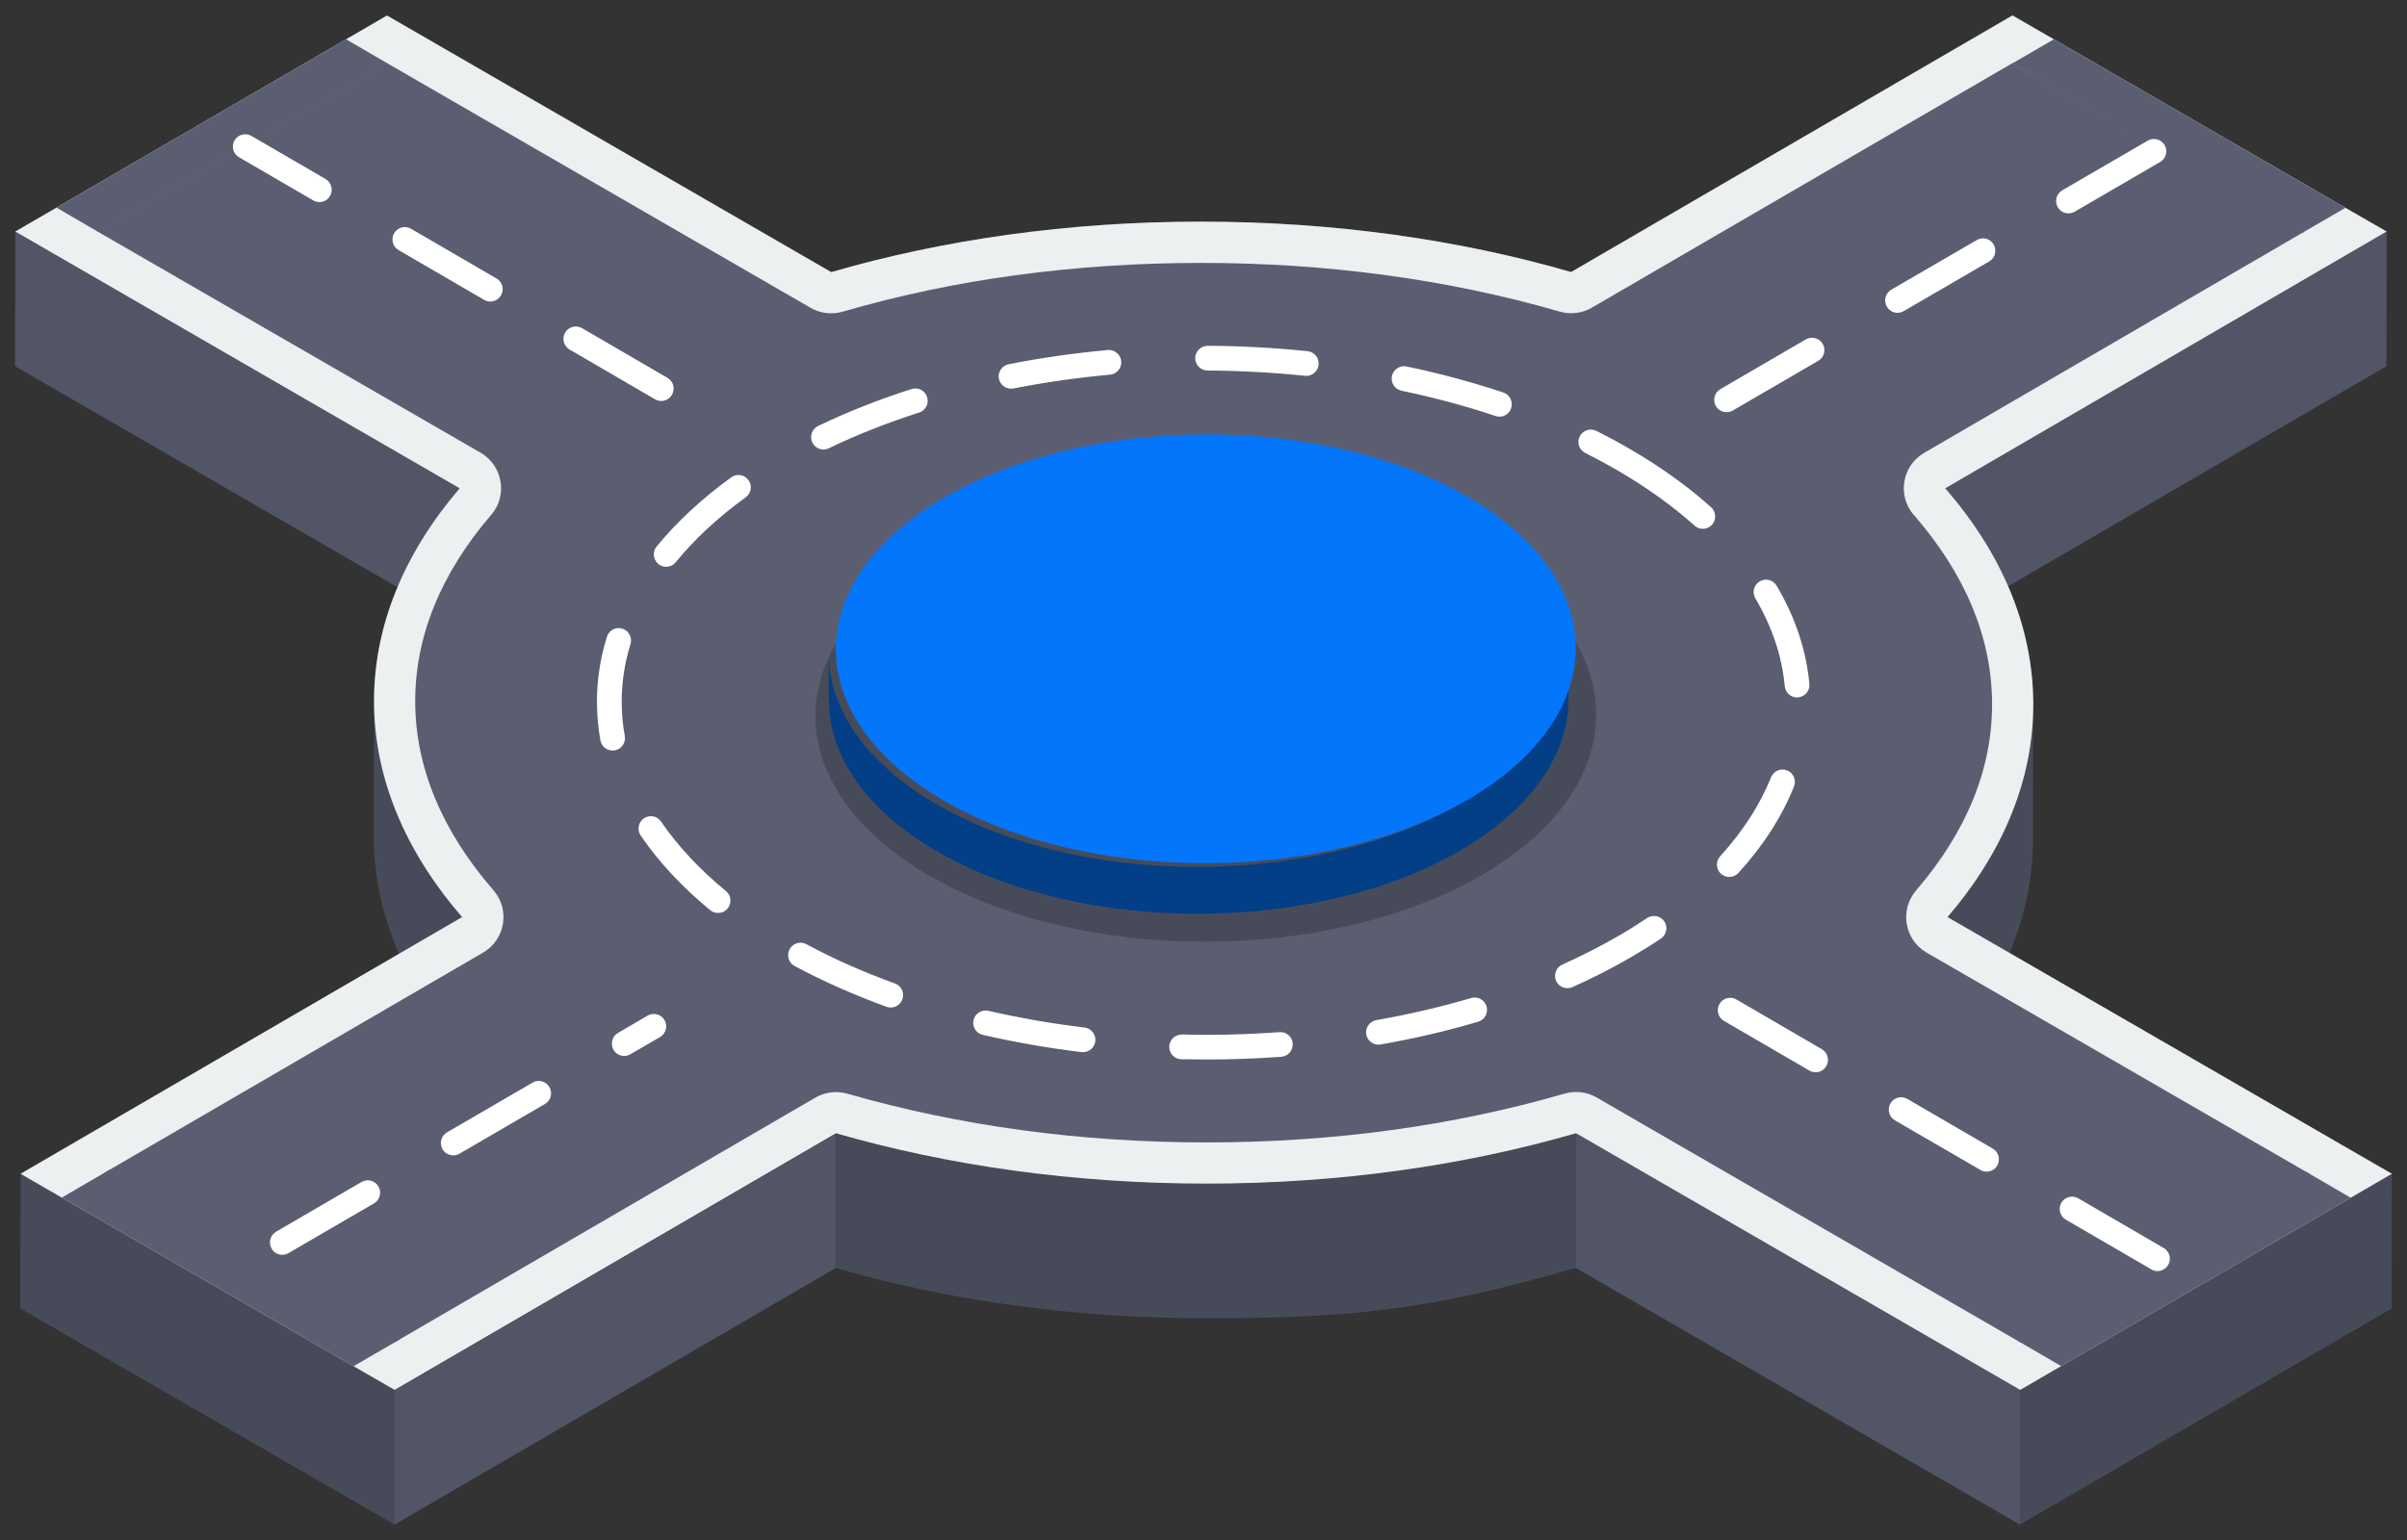 <?xml version="1.0" encoding="UTF-8"?>
<svg xmlns="http://www.w3.org/2000/svg" xmlns:xlink="http://www.w3.org/1999/xlink" width="100px" height="64px" viewBox="0 0 100 64" version="1.1">
<rect x="0" y="0" width="100" height="64" fill="#333333" stroke="none"/>
<g id="surface1">
<path style=" stroke:none;fill-rule:nonzero;fill:rgb(32.157%,33.333%,40%);fill-opacity:1;" d="M 99.156 9.621 L 99.145 15.219 L 80.805 25.891 L 80.812 20.293 Z M 99.156 9.621 "/>
<path style=" stroke:none;fill-rule:nonzero;fill:rgb(32.157%,33.333%,40%);fill-opacity:1;" d="M 19.098 20.293 L 19.086 25.891 L 0.625 15.219 L 0.637 9.621 Z M 19.098 20.293 "/>
<path style=" stroke:none;fill-rule:nonzero;fill:rgb(27.843%,29.412%,34.902%);fill-opacity:1;" d="M 84.473 29.312 L 84.461 34.91 C 84.453 38.07 83.172 41.055 80.902 43.707 L 80.91 38.109 C 83.184 35.457 84.461 32.473 84.473 29.312 Z M 84.473 29.312 "/>
<path style=" stroke:none;fill-rule:nonzero;fill:rgb(27.843%,29.412%,34.902%);fill-opacity:1;" d="M 19.195 38.109 L 19.188 43.707 C 16.863 41.027 15.547 38.004 15.527 34.801 L 15.539 29.203 C 15.559 32.406 16.871 35.43 19.195 38.109 Z M 19.195 38.109 "/>
<path style=" stroke:none;fill-rule:nonzero;fill:rgb(27.843%,29.412%,34.902%);fill-opacity:1;" d="M 65.473 47.094 L 65.461 52.691 C 59.504 54.422 56.121 54.789 50.105 54.785 C 44.578 54.789 39.359 54.035 34.727 52.695 L 34.734 47.098 C 39.371 48.438 44.59 49.191 50.117 49.188 C 55.637 49.191 60.855 48.434 65.473 47.094 Z M 65.473 47.094 "/>
<path style=" stroke:none;fill-rule:nonzero;fill:rgb(27.843%,29.412%,34.902%);fill-opacity:1;" d="M 99.371 48.781 L 99.363 54.379 L 83.918 63.359 L 83.93 57.762 Z M 99.371 48.781 "/>
<path style=" stroke:none;fill-rule:nonzero;fill:rgb(32.157%,33.333%,40%);fill-opacity:1;" d="M 83.93 57.762 L 83.918 63.359 L 65.461 52.691 L 65.473 47.094 Z M 83.93 57.762 "/>
<path style=" stroke:none;fill-rule:nonzero;fill:rgb(27.843%,29.412%,34.902%);fill-opacity:1;" d="M 16.402 57.762 L 16.391 63.359 L 0.844 54.379 L 0.855 48.781 Z M 16.402 57.762 "/>
<path style=" stroke:none;fill-rule:nonzero;fill:rgb(35.686%,36.863%,44.314%);fill-opacity:1;" d="M 99.371 48.781 L 83.93 57.762 L 65.477 47.094 C 60.855 48.434 55.637 49.191 50.117 49.188 C 44.59 49.188 39.371 48.434 34.738 47.098 L 16.402 57.766 L 0.855 48.781 L 19.199 38.113 C 16.875 35.43 15.559 32.402 15.539 29.203 C 15.523 26 16.801 22.977 19.098 20.293 L 0.637 9.621 L 16.078 0.645 L 34.535 11.309 C 39.156 9.965 44.367 9.211 49.887 9.211 C 55.418 9.211 60.641 9.965 65.273 11.305 L 83.609 0.641 L 99.152 9.621 L 80.816 20.293 C 83.145 22.977 84.453 26 84.473 29.203 C 84.492 32.402 83.211 35.43 80.91 38.113 Z M 99.371 48.781 "/>
<path style=" stroke:none;fill-rule:nonzero;fill:rgb(92.549%,94.118%,94.51%);fill-opacity:1;" d="M 80.91 38.113 C 83.211 35.43 84.492 32.402 84.473 29.203 C 84.453 26 83.145 22.977 80.816 20.293 L 99.152 9.621 L 97.441 8.637 L 85.328 1.633 L 83.609 0.641 L 65.273 11.305 C 60.641 9.965 55.418 9.211 49.891 9.211 C 44.367 9.211 39.156 9.965 34.535 11.309 L 16.078 0.645 L 14.379 1.633 L 2.348 8.629 L 0.637 9.621 L 19.098 20.293 C 16.801 22.977 15.523 26 15.539 29.203 C 15.559 32.402 16.875 35.43 19.199 38.113 L 0.855 48.781 L 2.566 49.77 L 14.691 56.777 L 16.402 57.766 L 34.738 47.098 C 39.371 48.434 44.59 49.188 50.117 49.188 C 55.637 49.191 60.855 48.434 65.477 47.094 L 83.93 57.762 L 99.371 48.781 Z M 83.926 55.781 L 66.332 45.609 C 65.926 45.375 65.449 45.32 65.004 45.449 L 65 45.449 C 60.363 46.793 55.367 47.477 50.156 47.477 L 50.117 47.477 C 44.883 47.477 39.867 46.793 35.207 45.453 C 35.051 45.41 34.891 45.387 34.73 45.387 C 34.434 45.387 34.137 45.465 33.879 45.613 L 16.656 55.633 L 16.398 55.785 L 4.273 48.777 L 4.574 48.602 L 20.074 39.586 C 20.992 39.051 21.199 37.805 20.504 37 L 20.492 36.988 C 18.359 34.527 17.266 31.902 17.25 29.191 C 17.238 26.484 18.293 23.863 20.398 21.406 L 20.41 21.395 C 21.102 20.586 20.887 19.348 19.969 18.816 L 4.086 9.641 L 4.051 9.621 L 16.082 2.625 L 16.117 2.645 L 33.684 12.797 C 34.082 13.027 34.566 13.082 35.012 12.953 C 37.328 12.277 39.738 11.77 42.223 11.434 C 44.707 11.098 47.266 10.926 49.891 10.926 C 55.133 10.926 60.145 11.605 64.797 12.949 L 64.801 12.949 C 65.246 13.078 65.73 13.023 66.129 12.789 L 83.613 2.621 L 83.621 2.625 L 95.738 9.625 L 95.645 9.68 L 79.941 18.82 C 79.02 19.352 78.812 20.598 79.508 21.402 L 79.523 21.414 C 81.656 23.871 82.746 26.496 82.762 29.215 C 82.777 31.922 81.719 34.543 79.613 36.996 L 79.605 37.008 C 78.91 37.816 79.121 39.059 80.043 39.59 L 95.957 48.785 Z M 83.926 55.781 "/>
<path style=" stroke:none;fill-rule:nonzero;fill:rgb(32.157%,33.333%,40%);fill-opacity:1;" d="M 34.734 47.098 L 34.727 52.695 L 16.391 63.359 L 16.402 57.762 Z M 34.734 47.098 "/>
<path style=" stroke:none;fill-rule:nonzero;fill:rgb(35.686%,36.863%,44.314%);fill-opacity:1;" d="M 83.82 55.719 L 85.633 56.773 L 97.66 49.777 L 95.805 48.695 Z M 83.82 55.719 "/>
<path style=" stroke:none;fill-rule:nonzero;fill:rgb(35.686%,36.863%,44.314%);fill-opacity:1;" d="M 97.441 8.637 L 95.738 9.625 L 95.645 9.68 L 83.613 2.629 L 83.621 2.625 L 85.328 1.633 Z M 97.441 8.637 "/>
<path style=" stroke:none;fill-rule:nonzero;fill:rgb(35.686%,36.863%,44.314%);fill-opacity:1;" d="M 16.117 2.645 L 4.086 9.641 L 4.051 9.621 L 2.348 8.629 L 14.379 1.633 L 16.082 2.625 Z M 16.117 2.645 "/>
<path style=" stroke:none;fill-rule:nonzero;fill:rgb(35.686%,36.863%,44.314%);fill-opacity:1;" d="M 16.656 55.633 L 16.398 55.785 L 14.691 56.777 L 2.566 49.77 L 4.273 48.777 L 4.574 48.602 Z M 16.656 55.633 "/>
<path style=" stroke:none;fill-rule:nonzero;fill:rgb(100%,100%,100%);fill-opacity:1;" d="M 50.082 44.031 C 49.746 44.031 49.414 44.027 49.078 44.02 C 48.793 44.016 48.57 43.777 48.578 43.496 C 48.582 43.211 48.82 42.996 49.102 42.992 C 50.453 43.027 51.816 42.992 53.156 42.895 C 53.441 42.871 53.688 43.086 53.707 43.367 C 53.727 43.652 53.516 43.898 53.23 43.918 C 52.191 43.996 51.133 44.031 50.082 44.031 Z M 44.992 43.727 C 44.973 43.727 44.953 43.727 44.93 43.723 C 43.535 43.555 42.156 43.312 40.832 43.008 C 40.555 42.945 40.383 42.672 40.445 42.395 C 40.512 42.117 40.785 41.945 41.062 42.008 C 42.352 42.305 43.695 42.539 45.055 42.703 C 45.336 42.738 45.539 42.992 45.504 43.273 C 45.473 43.535 45.25 43.727 44.992 43.727 Z M 57.27 43.414 C 57.023 43.414 56.805 43.238 56.762 42.992 C 56.715 42.711 56.898 42.445 57.18 42.395 C 58.535 42.156 59.863 41.848 61.121 41.477 C 61.395 41.395 61.676 41.551 61.758 41.824 C 61.84 42.094 61.684 42.383 61.41 42.461 C 60.117 42.844 58.754 43.164 57.355 43.406 C 57.328 43.414 57.297 43.414 57.27 43.414 Z M 37.008 41.871 C 36.949 41.871 36.891 41.859 36.832 41.84 C 35.477 41.348 34.191 40.777 33.012 40.145 C 32.762 40.012 32.668 39.699 32.805 39.449 C 32.938 39.199 33.246 39.105 33.5 39.238 C 34.633 39.852 35.871 40.398 37.18 40.871 C 37.449 40.969 37.586 41.262 37.488 41.531 C 37.414 41.738 37.219 41.871 37.008 41.871 Z M 65.121 41.066 C 64.922 41.066 64.734 40.953 64.648 40.766 C 64.535 40.504 64.652 40.199 64.91 40.086 C 65.73 39.715 66.523 39.312 67.262 38.883 C 67.668 38.648 68.059 38.402 68.43 38.152 C 68.668 37.996 68.984 38.059 69.145 38.293 C 69.301 38.531 69.238 38.848 69 39.008 C 68.613 39.27 68.199 39.523 67.777 39.77 C 67.008 40.219 66.184 40.641 65.328 41.023 C 65.262 41.055 65.188 41.066 65.121 41.066 Z M 29.836 37.941 C 29.719 37.941 29.605 37.906 29.508 37.828 C 28.34 36.867 27.367 35.82 26.617 34.723 C 26.457 34.488 26.52 34.168 26.754 34.008 C 26.988 33.848 27.309 33.91 27.465 34.145 C 28.16 35.16 29.066 36.133 30.16 37.031 C 30.379 37.211 30.41 37.535 30.23 37.754 C 30.129 37.879 29.984 37.941 29.836 37.941 Z M 71.844 36.445 C 71.719 36.445 71.594 36.398 71.496 36.309 C 71.289 36.117 71.273 35.793 71.465 35.586 C 72.41 34.547 73.121 33.445 73.578 32.305 C 73.684 32.039 73.984 31.914 74.246 32.016 C 74.512 32.125 74.637 32.422 74.531 32.688 C 74.031 33.941 73.254 35.148 72.223 36.277 C 72.121 36.387 71.984 36.445 71.844 36.445 Z M 25.453 31.191 C 25.207 31.191 24.992 31.02 24.945 30.77 C 24.848 30.238 24.801 29.695 24.801 29.156 C 24.801 28.254 24.938 27.348 25.215 26.465 C 25.297 26.191 25.586 26.039 25.855 26.125 C 26.125 26.207 26.277 26.496 26.195 26.77 C 25.949 27.555 25.828 28.359 25.828 29.156 C 25.828 29.633 25.871 30.113 25.957 30.586 C 26.008 30.863 25.824 31.133 25.543 31.184 C 25.512 31.188 25.48 31.191 25.453 31.191 Z M 74.66 28.984 C 74.398 28.984 74.176 28.785 74.148 28.516 C 74.035 27.273 73.621 26.043 72.926 24.863 C 72.785 24.617 72.863 24.305 73.109 24.16 C 73.355 24.016 73.668 24.098 73.812 24.344 C 74.586 25.652 75.043 27.027 75.172 28.422 C 75.199 28.703 74.992 28.953 74.707 28.98 C 74.691 28.984 74.676 28.984 74.66 28.984 Z M 27.676 23.555 C 27.562 23.555 27.445 23.516 27.352 23.438 C 27.133 23.258 27.098 22.934 27.277 22.715 C 28.117 21.691 29.16 20.723 30.379 19.836 C 30.609 19.672 30.93 19.723 31.094 19.953 C 31.262 20.18 31.211 20.504 30.98 20.668 C 29.832 21.5 28.855 22.41 28.074 23.363 C 27.973 23.488 27.824 23.555 27.676 23.555 Z M 70.746 21.977 C 70.621 21.977 70.5 21.934 70.402 21.844 C 69.473 21.012 68.379 20.23 67.152 19.52 C 66.738 19.281 66.301 19.047 65.859 18.824 C 65.605 18.699 65.504 18.391 65.629 18.137 C 65.758 17.883 66.066 17.781 66.32 17.906 C 66.781 18.137 67.234 18.379 67.668 18.633 C 68.957 19.375 70.105 20.199 71.086 21.078 C 71.297 21.27 71.316 21.594 71.129 21.805 C 71.027 21.918 70.887 21.977 70.746 21.977 Z M 34.211 18.68 C 34.02 18.68 33.836 18.574 33.75 18.391 C 33.625 18.133 33.734 17.828 33.988 17.703 C 35.199 17.121 36.504 16.605 37.871 16.168 C 38.141 16.078 38.43 16.23 38.516 16.5 C 38.605 16.77 38.453 17.059 38.184 17.145 C 36.863 17.57 35.602 18.066 34.434 18.629 C 34.363 18.664 34.285 18.68 34.211 18.68 Z M 62.297 17.316 C 62.242 17.316 62.188 17.305 62.133 17.289 C 60.891 16.871 59.578 16.52 58.227 16.238 C 57.949 16.18 57.77 15.906 57.828 15.629 C 57.887 15.352 58.156 15.172 58.438 15.23 C 59.824 15.52 61.18 15.887 62.457 16.312 C 62.727 16.402 62.871 16.695 62.781 16.965 C 62.711 17.18 62.512 17.316 62.297 17.316 Z M 42.004 16.152 C 41.766 16.152 41.551 15.984 41.5 15.738 C 41.445 15.461 41.629 15.191 41.906 15.137 C 43.242 14.871 44.625 14.676 46.023 14.547 C 46.305 14.52 46.555 14.73 46.582 15.012 C 46.605 15.297 46.398 15.547 46.117 15.57 C 44.754 15.695 43.406 15.887 42.105 16.145 C 42.07 16.148 42.039 16.152 42.004 16.152 Z M 54.273 15.621 C 54.254 15.621 54.238 15.621 54.219 15.617 C 52.887 15.48 51.523 15.406 50.168 15.398 C 49.887 15.398 49.656 15.168 49.656 14.883 C 49.66 14.602 49.891 14.371 50.172 14.371 L 50.176 14.371 C 51.562 14.379 52.961 14.453 54.324 14.594 C 54.605 14.625 54.812 14.875 54.781 15.16 C 54.754 15.422 54.531 15.621 54.273 15.621 Z M 54.273 15.621 "/>
<path style=" stroke:none;fill-rule:nonzero;fill:rgb(100%,100%,100%);fill-opacity:1;" d="M 89.633 52.824 C 89.547 52.824 89.457 52.801 89.379 52.754 L 85.828 50.688 C 85.582 50.547 85.496 50.23 85.641 49.984 C 85.781 49.742 86.098 49.656 86.344 49.801 L 89.895 51.867 C 90.137 52.008 90.223 52.324 90.078 52.57 C 89.984 52.73 89.812 52.824 89.633 52.824 Z M 82.531 48.691 C 82.445 48.691 82.355 48.672 82.277 48.621 L 78.723 46.559 C 78.48 46.414 78.395 46.102 78.539 45.855 C 78.68 45.609 78.996 45.527 79.238 45.668 L 82.789 47.734 C 83.035 47.875 83.121 48.191 82.977 48.438 C 82.883 48.602 82.711 48.691 82.531 48.691 Z M 75.43 44.562 C 75.344 44.562 75.254 44.539 75.172 44.492 L 71.621 42.426 C 71.375 42.281 71.293 41.969 71.438 41.723 C 71.578 41.477 71.891 41.395 72.137 41.535 L 75.688 43.602 C 75.934 43.746 76.016 44.059 75.875 44.305 C 75.781 44.469 75.609 44.562 75.43 44.562 Z M 75.43 44.562 "/>
<path style=" stroke:none;fill-rule:nonzero;fill:rgb(100%,100%,100%);fill-opacity:1;" d="M 27.473 16.664 C 27.383 16.664 27.297 16.641 27.215 16.594 L 23.664 14.527 C 23.418 14.383 23.336 14.07 23.477 13.824 C 23.621 13.578 23.934 13.496 24.18 13.637 L 27.73 15.703 C 27.977 15.848 28.059 16.16 27.918 16.406 C 27.82 16.57 27.648 16.664 27.473 16.664 Z M 20.371 12.531 C 20.281 12.531 20.195 12.508 20.113 12.461 L 16.562 10.395 C 16.316 10.254 16.234 9.938 16.375 9.691 C 16.52 9.445 16.832 9.363 17.078 9.508 L 20.629 11.574 C 20.875 11.715 20.957 12.031 20.812 12.273 C 20.719 12.438 20.547 12.531 20.371 12.531 Z M 13.27 8.398 C 13.18 8.398 13.09 8.375 13.012 8.328 L 9.93 6.535 C 9.684 6.395 9.602 6.078 9.742 5.836 C 9.887 5.59 10.199 5.508 10.445 5.648 L 13.527 7.441 C 13.77 7.582 13.855 7.898 13.711 8.145 C 13.617 8.309 13.445 8.398 13.27 8.398 Z M 13.27 8.398 "/>
<path style=" stroke:none;fill-rule:nonzero;fill:rgb(100%,100%,100%);fill-opacity:1;" d="M 71.73 17.129 C 71.555 17.129 71.383 17.039 71.285 16.875 C 71.145 16.629 71.227 16.316 71.473 16.172 L 75.023 14.105 C 75.27 13.965 75.582 14.047 75.727 14.293 C 75.867 14.539 75.785 14.852 75.539 14.996 L 71.988 17.062 C 71.906 17.109 71.82 17.129 71.73 17.129 Z M 78.832 13 C 78.656 13 78.484 12.906 78.391 12.742 C 78.246 12.5 78.328 12.184 78.574 12.039 L 82.125 9.977 C 82.371 9.832 82.688 9.914 82.828 10.16 C 82.969 10.406 82.887 10.723 82.645 10.863 L 79.09 12.93 C 79.012 12.977 78.922 13 78.832 13 Z M 85.938 8.867 C 85.758 8.867 85.586 8.777 85.492 8.613 C 85.348 8.367 85.434 8.051 85.676 7.91 L 89.23 5.844 C 89.473 5.703 89.789 5.785 89.93 6.031 C 90.074 6.273 89.988 6.59 89.746 6.73 L 86.195 8.797 C 86.113 8.844 86.023 8.867 85.938 8.867 Z M 85.938 8.867 "/>
<path style=" stroke:none;fill-rule:nonzero;fill:rgb(100%,100%,100%);fill-opacity:1;" d="M 11.727 52.148 C 11.551 52.148 11.379 52.055 11.285 51.891 C 11.141 51.645 11.227 51.332 11.469 51.188 L 15.02 49.121 C 15.266 48.98 15.582 49.062 15.723 49.309 C 15.867 49.555 15.781 49.867 15.535 50.012 L 11.984 52.078 C 11.906 52.125 11.816 52.148 11.727 52.148 Z M 18.832 48.016 C 18.652 48.016 18.48 47.922 18.387 47.762 C 18.242 47.516 18.328 47.199 18.57 47.059 L 22.125 44.992 C 22.367 44.848 22.684 44.934 22.824 45.176 C 22.969 45.422 22.883 45.738 22.641 45.879 L 19.09 47.945 C 19.008 47.992 18.918 48.016 18.832 48.016 Z M 25.934 43.883 C 25.754 43.883 25.582 43.793 25.488 43.629 C 25.348 43.383 25.43 43.066 25.676 42.926 L 26.906 42.207 C 27.152 42.066 27.465 42.148 27.609 42.395 C 27.75 42.641 27.668 42.953 27.422 43.098 L 26.191 43.812 C 26.109 43.859 26.02 43.883 25.934 43.883 Z M 25.934 43.883 "/>
<path style=" stroke:none;fill-rule:nonzero;fill:rgb(27.843%,29.412%,34.902%);fill-opacity:1;" d="M 61.496 23.023 C 67.867 26.66 67.93 32.617 61.633 36.324 C 55.34 40.027 45.07 40.082 38.699 36.441 C 32.324 32.805 32.262 26.848 38.555 23.145 C 44.852 19.438 55.121 19.383 61.496 23.023 Z M 61.496 23.023 "/>
<path style=" stroke:none;fill-rule:nonzero;fill:rgb(0.784%,24.706%,52.549%);fill-opacity:1;" d="M 65.16 27.078 L 65.168 29.027 C 65.172 31.293 63.695 33.562 60.734 35.309 C 54.77 38.82 45.039 38.871 39 35.422 C 35.965 33.688 34.441 31.398 34.434 29.102 L 34.426 27.152 C 34.434 29.449 35.957 31.738 38.992 33.473 C 45.031 36.922 54.762 36.871 60.727 33.359 C 63.688 31.613 65.164 29.344 65.16 27.078 Z M 65.16 27.078 "/>
<path style=" stroke:none;fill-rule:nonzero;fill:rgb(1.569%,46.275%,98.431%);fill-opacity:1;" d="M 60.895 20.605 C 66.934 24.051 66.992 29.695 61.027 33.207 C 55.066 36.715 45.332 36.77 39.297 33.32 C 33.258 29.871 33.199 24.23 39.16 20.719 C 45.125 17.211 54.859 17.156 60.895 20.605 Z M 60.895 20.605 "/>
</g>
</svg>
